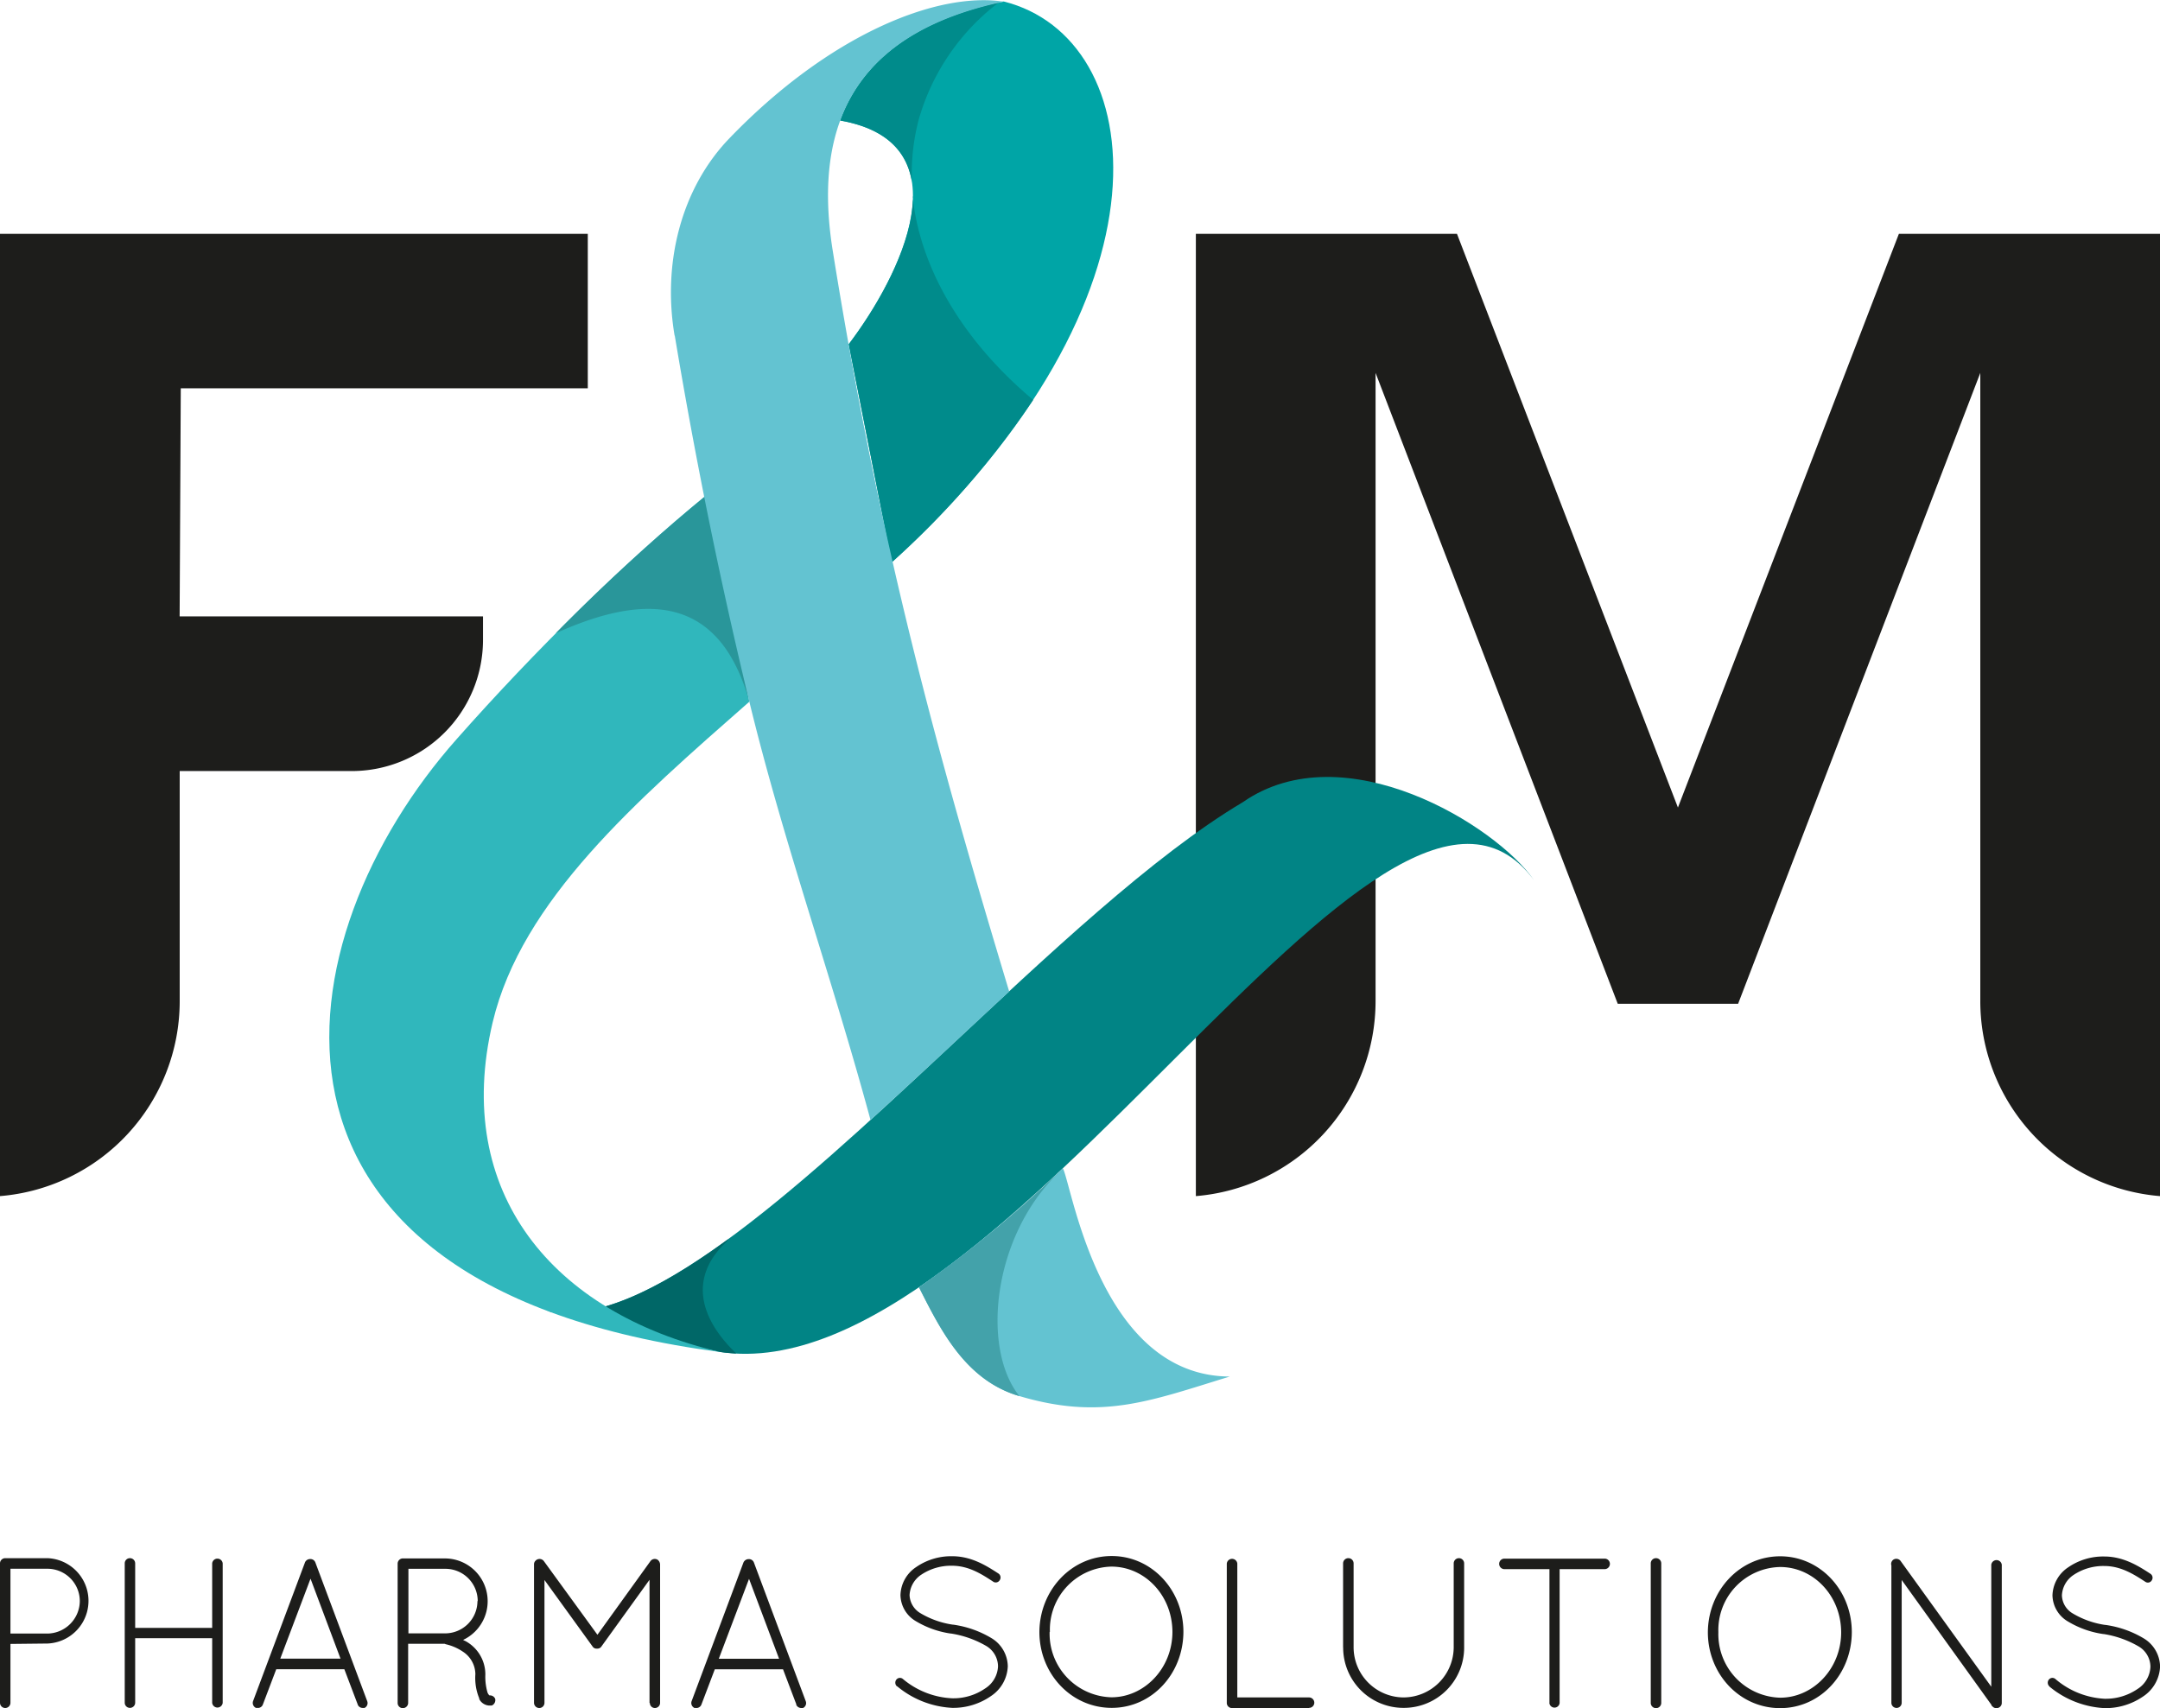 <svg xmlns="http://www.w3.org/2000/svg" viewBox="0 0 322.61 255.12"><defs><style>.cls-1,.cls-10{fill:#1d1d1b}.cls-1,.cls-2,.cls-3,.cls-4,.cls-5,.cls-6,.cls-7,.cls-8,.cls-9{fill-rule:evenodd}.cls-2{fill:#018485}.cls-3{fill:#006767}.cls-4{fill:#00a5a6}.cls-5{fill:#008b8b}.cls-6{fill:#30b7bc}.cls-7{fill:#29969a}.cls-8{fill:#63c3d1}.cls-9{fill:#43a2aa}</style></defs><title>Ativo 3</title><g id="Camada_2" data-name="Camada 2"><g id="Camada_1-2" data-name="Camada 1"><path class="cls-1" d="M259.6 149.93l36.17-94.23v93.83a29.22 29.22 0 0 0 26.84 29.13V34.93h-39l-33 85.69-33-85.69h-39v143.73a29.23 29.23 0 0 0 26.84-29.13V55.7l36.17 94.23z"/><path class="cls-2" d="M98.88 200l8.68 1.94c42.56 6.4 99.08-100.82 121.56-70.46-5.67-8.21-28.38-22.17-43.5-11.66-13.45 8-29.19 22.9-44.76 37.44-22.59 21.1-44.82 41.39-59.19 38.52L98.88 200z"/><path class="cls-3" d="M98.88 200l8.68 1.94c.8.12 1.6.18 2.41.23-5.81-5.56-6.82-11.56-1.63-16.53a2.43 2.43 0 0 0 .44-.57C98.37 192.7 89 197.26 81.67 195.79L98.88 200z"/><path class="cls-4" d="M125.48 18c19 3.34 8.88 23.42 1.28 33.42L133.18 84C176.93 44.11 171.59 5.64 149.91.22 136.69 3 128.78 9.05 125.48 18z"/><path class="cls-5" d="M125.48 18c7 1.23 10 4.75 10.72 9.19a31.67 31.67 0 0 1 1-9.26 33.42 33.42 0 0 1 12-17.58C136.4 3.24 128.72 9.21 125.48 18zm10.87 11.33c0 7.3-5.23 16.35-9.59 22.09L133.18 84a128.43 128.43 0 0 0 21.13-24.27c-10.3-8.63-16.85-19.43-18-30.35z"/><path class="cls-6" d="M73.58 152.71c-6 25.38 8.93 43.39 34 49.24C33 192.14 41.92 140 68.24 110.36c11.49-13 25.48-26.84 37.16-36.3q3.25 15.38 6.52 30.75c-16.9 14.86-34 29.65-38.34 47.9z"/><path class="cls-7" d="M83 94.59a290.88 290.88 0 0 1 22.4-20.53q3.25 15.38 6.52 30.75C107.53 89.15 96.79 88.35 83 94.59z"/><path class="cls-8" d="M100.78 50.12c3 18 6.7 36.39 11.14 54.69 5.1 21 12.28 41 18.1 62.49 3.58-3.26 7.2-6.64 10.84-10 2.79-2.61 7.08-6.61 9.87-9.2-10.82-35.85-19.24-66.39-26.35-110.62-3.21-20 4.33-32.74 25.53-37.23-9.92-1.53-26 4.85-41 20.44-7.16 7.45-10 18.58-8.15 29.46zm57.94 124.42a178.59 178.59 0 0 1-21.46 17.74c3.22 6.36 6.92 13.88 15 16.25 12.29 3.64 19.43.76 31.42-2.92-19.27-.07-23.48-28-24.91-31.07z"/><path class="cls-9" d="M157.92 175.29a174.09 174.09 0 0 1-20.66 17c3.22 6.36 6.92 13.88 15 16.25-5.73-7.12-4-23.79 5.71-33.24z"/><path class="cls-1" d="M87.79 58V34.93H0v143.73a29.22 29.22 0 0 0 26.84-29.13v-34.36h25.69a19.6 19.6 0 0 0 19.61-19.6v-3.5H26.83L27 58z"/><path class="cls-10" d="M0 254.34a.78.78 0 0 0 1.56 0v-8.79l5.53-.06a6.38 6.38 0 0 0 0-12.75H.77a.78.78 0 0 0-.77.77v20.83zM1.56 244v-9.68h5.53a4.84 4.84 0 0 1 4.83 4.82A4.9 4.9 0 0 1 7.09 244zm30.13 10.35a.79.79 0 0 0 1.57 0v-20.84a.79.79 0 0 0-1.57 0v9.64h-11.5v-9.64a.78.78 0 0 0-.8-.77.77.77 0 0 0-.76.77v20.83a.77.77 0 0 0 .76.76.78.78 0 0 0 .8-.76v-9.65h11.5v9.65zm21.73.25a.8.8 0 0 0 .73.51h.29a.8.8 0 0 0 .41-1l-7.76-20.76a.79.79 0 0 0-.77-.48.84.84 0 0 0-.76.48l-7.77 20.76a.82.82 0 0 0 .45 1 .93.93 0 0 1 .29 0 .77.77 0 0 0 .73-.51l2-5.27h10.17l2 5.27zm-7.06-18.85l4.5 12h-9l4.54-12zm25.2 18a1.78 1.78 0 0 0 1.44 1h.06a3.77 3.77 0 0 0 .39 0 .88.88 0 0 0 .51-1 .84.84 0 0 0-.86-.51 1.1 1.1 0 0 1-.32-.55 8.49 8.49 0 0 1-.29-2.58 5.65 5.65 0 0 0-3-5 1.59 1.59 0 0 1-.32-.16 6.39 6.39 0 0 0-2.69-12.17h-6.39a.79.79 0 0 0-.7.77v20.83a.77.77 0 0 0 .77.76.79.79 0 0 0 .8-.76v-8.85h5.43s.06 0 .16.06a7.44 7.44 0 0 1 2.59 1.12 4.06 4.06 0 0 1 1.86 3.35 8 8 0 0 0 .6 3.67zm-.25-14.6a4.83 4.83 0 0 1-4.7 4.82H61v-9.64h5.52a4.82 4.82 0 0 1 4.83 4.82zm25.75 15.21a.75.75 0 0 0 .76.76.77.77 0 0 0 .77-.76v-20.7a1 1 0 0 0-.13-.42 1 1 0 0 0-.22-.25.8.8 0 0 0-1.09.19l-7.92 11-8-11a.81.81 0 0 0-1.09-.19s-.07 0-.07.06a.73.73 0 0 0-.31.61v20.7a.78.78 0 0 0 .8.76.77.77 0 0 0 .76-.76V236l7.16 9.9a.71.71 0 0 0 .67.35h.06a.72.72 0 0 0 .64-.35l7.16-9.93v18.4zm21.85.25a.83.83 0 0 0 .74.51h.28a.8.8 0 0 0 .42-1l-7.76-20.76a.79.79 0 0 0-.77-.48.86.86 0 0 0-.77.48l-7.76 20.76a.81.81 0 0 0 .45 1 .87.87 0 0 1 .28 0 .79.79 0 0 0 .74-.51l2-5.27h10.19l2 5.27zm-7.06-18.85l4.51 12h-9l4.54-12zM134 251.88a13.94 13.94 0 0 0 8.24 3.22 9.86 9.86 0 0 0 5.75-1.75 5.59 5.59 0 0 0 2.53-4.46 5 5 0 0 0-2.46-4.22 15.2 15.2 0 0 0-5.69-2h-.06a13.11 13.11 0 0 1-4.8-1.69 3.28 3.28 0 0 1-1.66-2.72 3.89 3.89 0 0 1 1.76-3.06 8 8 0 0 1 4.57-1.33c2.46 0 4.38 1.21 6.13 2.36a.68.68 0 0 0 1-.2.71.71 0 0 0-.19-1c-1.76-1.14-4-2.58-6.9-2.58a9.2 9.2 0 0 0-5.4 1.63 5.19 5.19 0 0 0-2.33 4.17 4.61 4.61 0 0 0 2.3 3.9A14 14 0 0 0 142 244h.06a15 15 0 0 1 5.18 1.82 3.57 3.57 0 0 1 1.82 3.07 4.11 4.11 0 0 1-1.92 3.31 8.35 8.35 0 0 1-4.92 1.47 12.32 12.32 0 0 1-7.35-2.87.68.68 0 0 0-1 .09.74.74 0 0 0 .1 1zm21.24-8.12c0 6.26 4.77 11.34 10.8 11.34 6 0 10.68-5.08 10.71-11.34 0-6.26-4.73-11.34-10.71-11.34-6 0-10.76 5.08-10.8 11.34zm1.57 0A9.42 9.42 0 0 1 166 234c4.92 0 9.08 4.22 9.11 9.74 0 5.46-4.19 9.78-9.11 9.78a9.49 9.49 0 0 1-9.23-9.78zm38.69 11.34a.78.78 0 0 0 .8-.76.79.79 0 0 0-.8-.8h-10.7v-20a.79.79 0 0 0-1.57 0v20.83a.77.77 0 0 0 .77.76h11.5zm5.11-9a9 9 0 0 0 9 9 9 9 0 0 0 9.07-9v-12.59a.78.78 0 0 0-.79-.77.78.78 0 0 0-.77.77v12.55a7.52 7.52 0 0 1-7.51 7.48 7.5 7.5 0 0 1-7.44-7.48v-12.55a.78.78 0 0 0-.8-.77.78.78 0 0 0-.77.77v12.55zm30.8 8.28a.77.77 0 0 0 1.53 0v-20h6.74a.79.79 0 0 0 .77-.8.78.78 0 0 0-.77-.77h-15a.78.78 0 0 0-.77.77.79.79 0 0 0 .77.8h6.74v20zm15.14 0a.78.78 0 0 0 .77.76.78.78 0 0 0 .8-.76v-20.87a.78.78 0 0 0-.8-.77.78.78 0 0 0-.77.77v20.83zm8.53-10.58c0 6.26 4.76 11.34 10.8 11.34 6 0 10.67-5.08 10.7-11.34 0-6.26-4.72-11.34-10.7-11.34-6 0-10.76 5.08-10.8 11.34zm1.57 0a9.42 9.42 0 0 1 9.23-9.74c4.92 0 9.08 4.22 9.11 9.74 0 5.46-4.19 9.78-9.11 9.78a9.49 9.49 0 0 1-9.23-9.78zm40.79 10.93c0 .06.1.09.13.13a.74.74 0 0 0 .61.28.78.78 0 0 0 .8-.76v-20.65a.79.79 0 0 0-1.57 0v18.21l-13.54-18.78a.8.8 0 0 0-1.09-.19.77.77 0 0 0-.29.86v20.51a.77.77 0 0 0 1.54 0V236l13.41 18.66zm8.66-2.81a14 14 0 0 0 8.25 3.22 9.9 9.9 0 0 0 5.75-1.75 5.61 5.61 0 0 0 2.52-4.46 5 5 0 0 0-2.46-4.22 15.2 15.2 0 0 0-5.69-2h-.06a13.12 13.12 0 0 1-4.79-1.69 3.24 3.24 0 0 1-1.66-2.72 3.88 3.88 0 0 1 1.75-3.06 8 8 0 0 1 4.57-1.33c2.46 0 4.38 1.21 6.14 2.36a.67.67 0 0 0 .95-.2.71.71 0 0 0-.19-1c-1.75-1.14-4-2.58-6.9-2.58a9.2 9.2 0 0 0-5.4 1.63 5.21 5.21 0 0 0-2.33 4.17 4.63 4.63 0 0 0 2.3 3.9 14.11 14.11 0 0 0 5.27 1.88h.07a15 15 0 0 1 5.17 1.82 3.55 3.55 0 0 1 1.82 3.07 4.12 4.12 0 0 1-1.91 3.31 8.4 8.4 0 0 1-4.92 1.47 12.27 12.27 0 0 1-7.35-2.94.68.68 0 0 0-1 .09.74.74 0 0 0 .09 1z"/></g></g></svg>